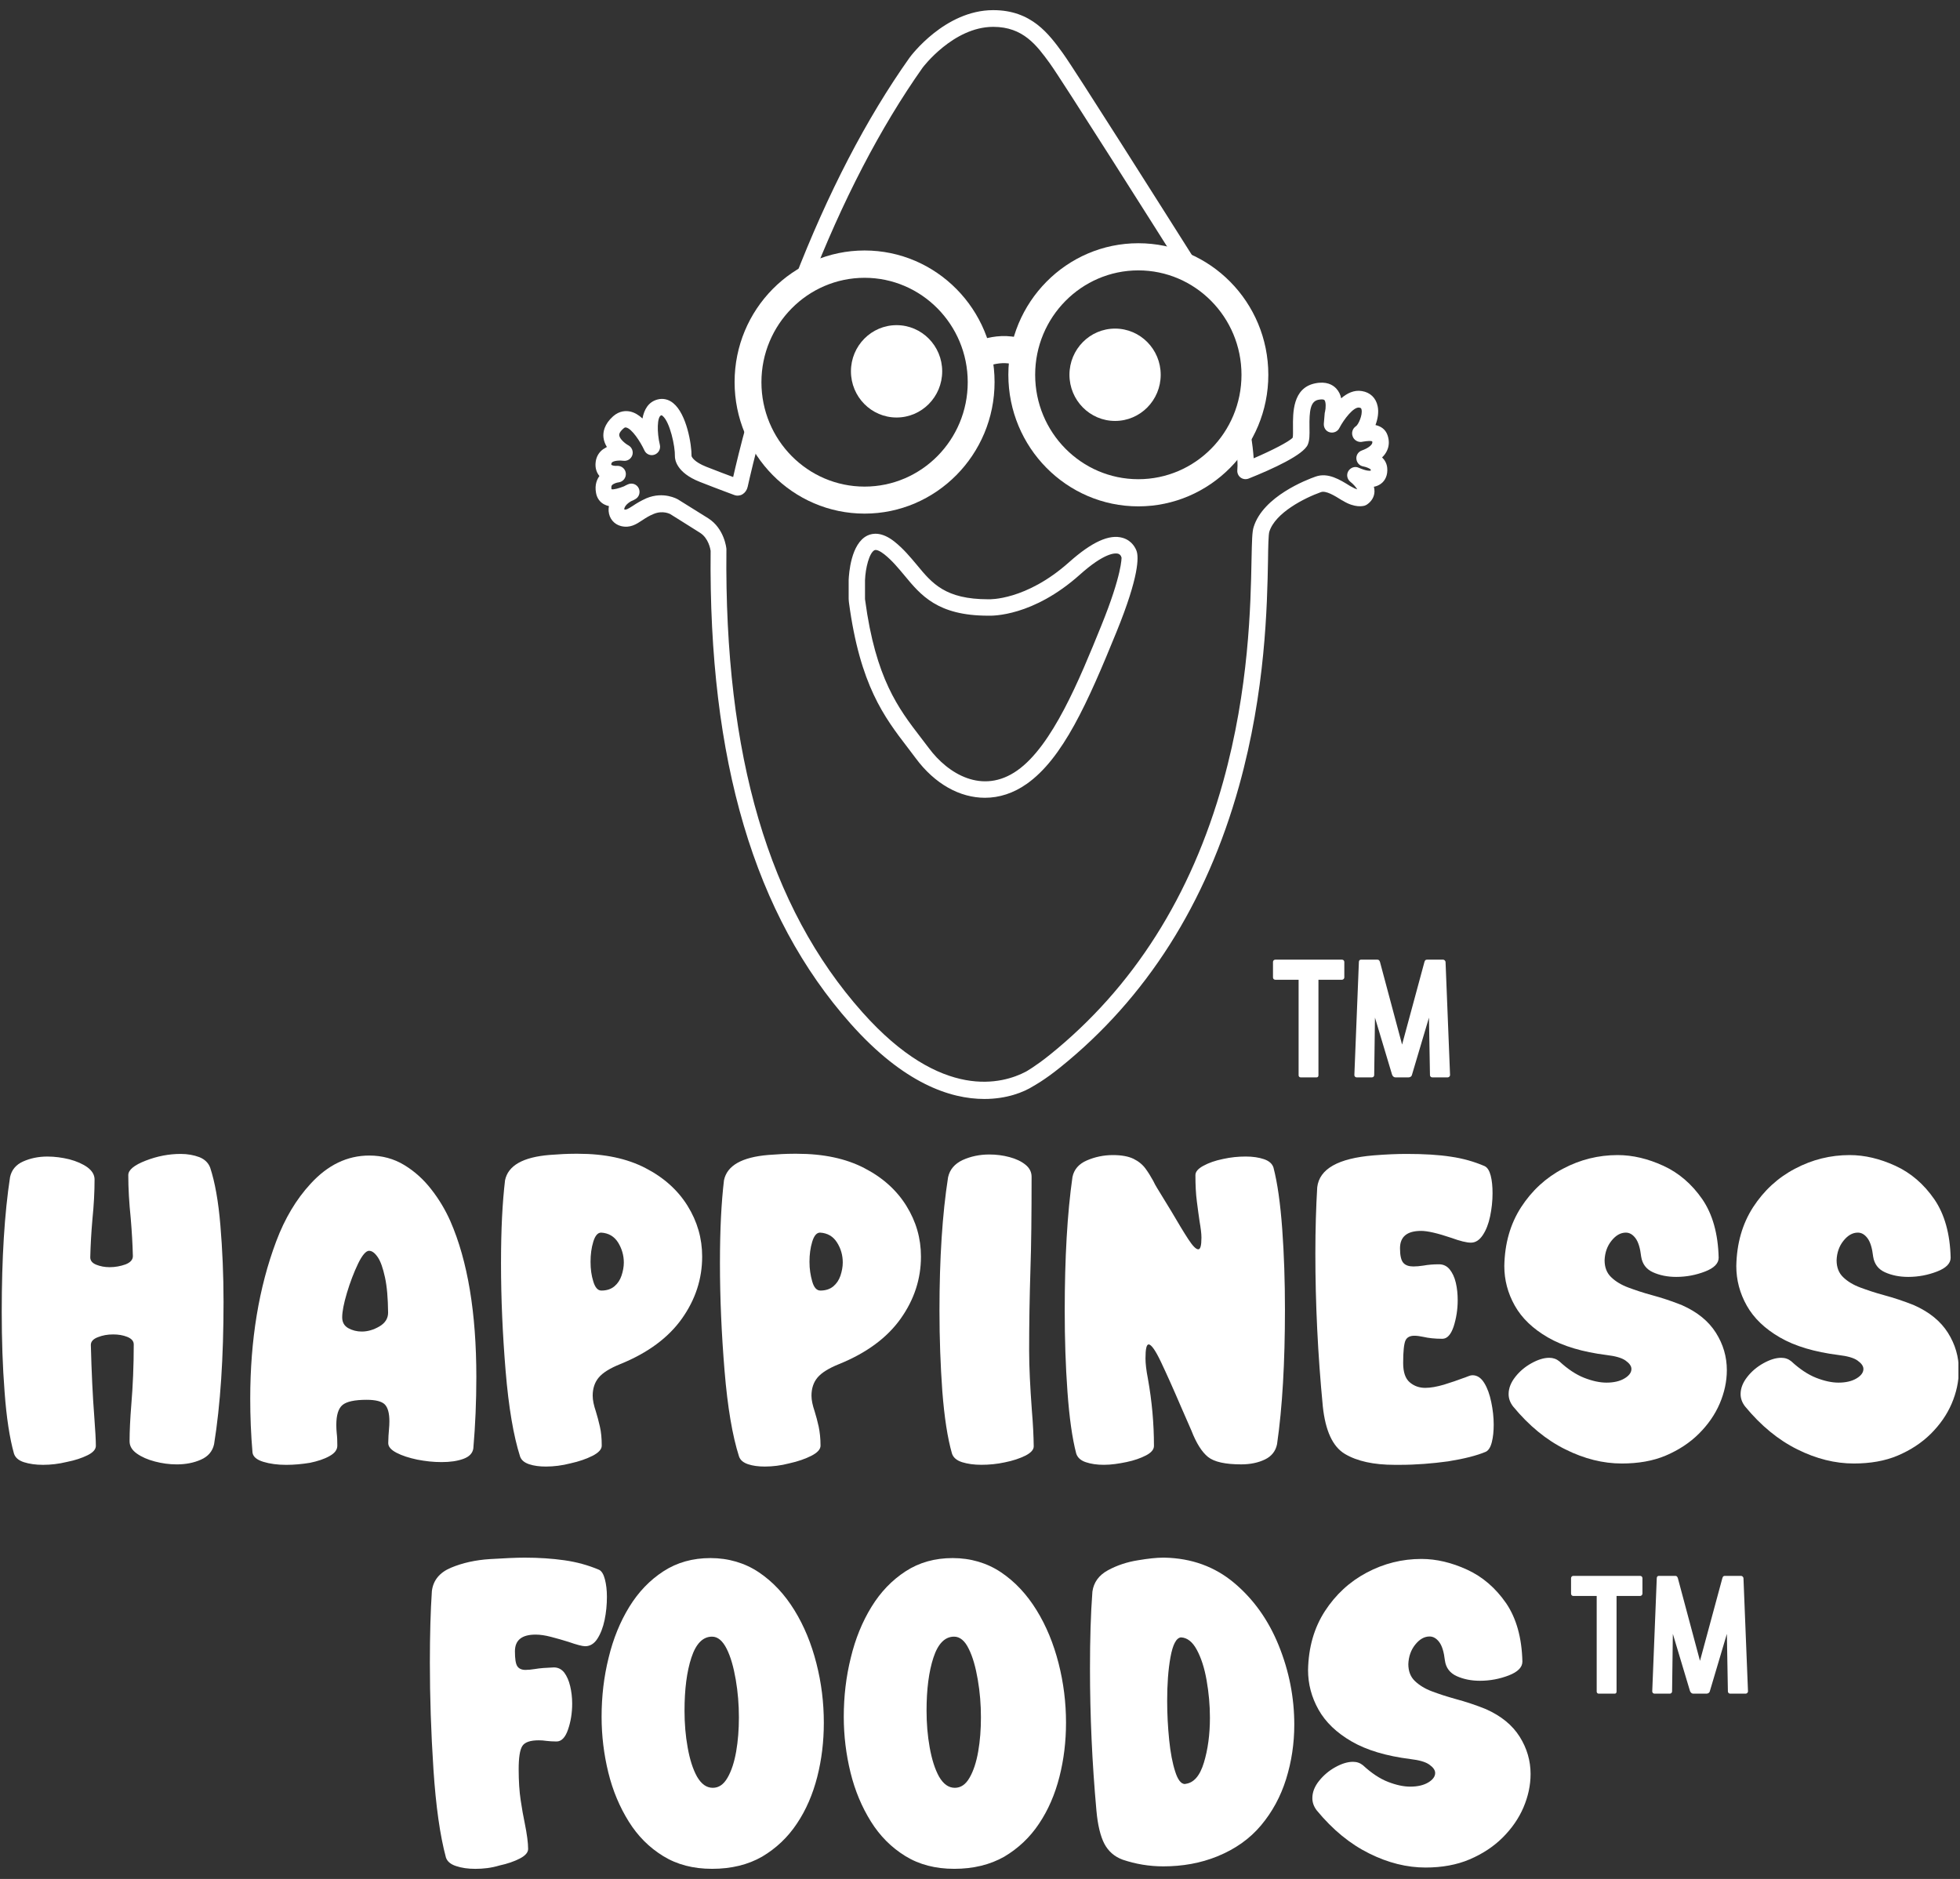 <svg xmlns="http://www.w3.org/2000/svg" fill="none" viewBox="0 0 97 93" height="93" width="97">
<rect x="0" y="0" width="97" height="93" fill="#333333" stroke="none"/>
<g clip-path="url(#clip0_5055_19107)" id="Full Lockup - White_Large TM-01 1">
<g id="Group">
<path fill="white" d="M2.131 72.504C1.769 72.504 1.457 72.46 1.187 72.374C0.917 72.288 0.754 72.144 0.69 71.943C0.477 71.181 0.32 70.168 0.228 68.903C0.129 67.638 0.086 66.315 0.086 64.928C0.086 62.29 0.221 60.069 0.498 58.258C0.576 57.906 0.789 57.647 1.144 57.489C1.499 57.331 1.897 57.245 2.344 57.245C2.713 57.245 3.075 57.295 3.43 57.381C3.785 57.475 4.084 57.604 4.325 57.776C4.559 57.949 4.68 58.15 4.68 58.38C4.68 58.998 4.645 59.652 4.574 60.35C4.517 61.004 4.481 61.629 4.467 62.233C4.467 62.398 4.567 62.52 4.765 62.599C4.964 62.678 5.184 62.721 5.426 62.721C5.703 62.721 5.965 62.671 6.207 62.585C6.448 62.492 6.576 62.355 6.576 62.175C6.562 61.593 6.526 60.968 6.469 60.292C6.391 59.537 6.349 58.833 6.349 58.165C6.349 57.906 6.64 57.669 7.215 57.446C7.79 57.223 8.365 57.115 8.94 57.115C9.288 57.115 9.594 57.173 9.863 57.273C10.133 57.381 10.311 57.554 10.403 57.798C10.637 58.51 10.808 59.458 10.907 60.651C11.007 61.845 11.063 63.102 11.063 64.432C11.063 67.192 10.907 69.542 10.595 71.483C10.517 71.835 10.304 72.087 9.949 72.245C9.594 72.403 9.196 72.482 8.749 72.482C8.379 72.482 8.017 72.432 7.662 72.338C7.307 72.245 7.009 72.115 6.768 71.943C6.526 71.77 6.413 71.569 6.413 71.339C6.413 70.843 6.441 70.24 6.498 69.535C6.576 68.594 6.619 67.602 6.619 66.545C6.619 66.38 6.512 66.258 6.299 66.171C6.086 66.085 5.852 66.049 5.596 66.049C5.326 66.049 5.078 66.092 4.843 66.186C4.616 66.272 4.496 66.401 4.496 66.567C4.531 67.932 4.588 69.118 4.666 70.125C4.716 70.793 4.744 71.275 4.744 71.562C4.744 71.735 4.609 71.893 4.332 72.029C4.055 72.166 3.714 72.281 3.31 72.36C2.905 72.46 2.507 72.504 2.131 72.504Z" id="Vector"></path>
<path fill="white" d="M14.166 72.505C13.733 72.505 13.357 72.454 13.03 72.354C12.703 72.253 12.526 72.102 12.497 71.901C12.419 71.002 12.384 70.111 12.384 69.227C12.384 66.323 12.81 63.729 13.669 61.443C14.095 60.307 14.663 59.359 15.366 58.597C16.218 57.663 17.184 57.195 18.277 57.195C18.916 57.195 19.491 57.353 20.003 57.663C20.514 57.972 20.961 58.374 21.345 58.87C21.728 59.359 22.04 59.883 22.289 60.444C23.148 62.413 23.574 64.987 23.574 68.156C23.574 69.364 23.524 70.55 23.425 71.692C23.389 71.93 23.226 72.102 22.928 72.21C22.63 72.318 22.275 72.368 21.856 72.368C21.437 72.368 21.061 72.325 20.649 72.246C20.244 72.16 19.903 72.052 19.626 71.908C19.349 71.764 19.214 71.606 19.214 71.427C19.221 71.168 19.229 70.945 19.25 70.758C19.264 70.607 19.271 70.471 19.271 70.348C19.271 69.946 19.193 69.666 19.044 69.515C18.895 69.364 18.59 69.285 18.149 69.285C17.553 69.285 17.155 69.371 16.949 69.543C16.743 69.716 16.644 70.047 16.644 70.535C16.644 70.665 16.651 70.801 16.665 70.945C16.687 71.118 16.694 71.319 16.694 71.556C16.694 71.757 16.566 71.93 16.303 72.073C16.048 72.217 15.721 72.325 15.338 72.404C14.94 72.469 14.549 72.505 14.166 72.505ZM17.901 65.907C18.199 65.907 18.49 65.82 18.774 65.655C19.058 65.49 19.207 65.26 19.207 64.972C19.2 64.253 19.151 63.671 19.051 63.218C18.952 62.766 18.838 62.435 18.696 62.227C18.554 62.018 18.412 61.91 18.263 61.91C18.114 61.91 17.922 62.126 17.716 62.557C17.51 62.988 17.326 63.47 17.169 63.995C17.013 64.519 16.935 64.922 16.935 65.202C16.935 65.447 17.035 65.626 17.24 65.741C17.439 65.849 17.659 65.907 17.901 65.907Z" id="Vector_2"></path>
<path fill="white" d="M27.018 72.589C26.698 72.589 26.421 72.553 26.187 72.474C25.953 72.395 25.803 72.273 25.739 72.093C25.413 71.073 25.172 69.657 25.022 67.846C24.873 66.034 24.795 64.259 24.795 62.534C24.795 60.809 24.866 59.515 24.994 58.423C25.143 57.69 25.881 57.273 27.202 57.165C27.664 57.129 28.076 57.107 28.438 57.107H28.615C29.929 57.107 31.036 57.345 31.938 57.812C32.847 58.279 33.543 58.904 34.026 59.681C34.508 60.457 34.75 61.291 34.75 62.196C34.75 63.303 34.416 64.324 33.749 65.265C33.081 66.207 32.066 66.962 30.703 67.515C30.184 67.723 29.829 67.946 29.631 68.183C29.432 68.421 29.332 68.722 29.332 69.082C29.332 69.305 29.389 69.563 29.488 69.858C29.559 70.081 29.623 70.332 29.687 70.606C29.751 70.879 29.78 71.195 29.78 71.554C29.78 71.734 29.631 71.899 29.325 72.057C29.027 72.208 28.658 72.338 28.232 72.431C27.813 72.539 27.401 72.589 27.018 72.589ZM29.765 63.878C30.028 63.878 30.241 63.806 30.404 63.67C30.568 63.533 30.689 63.353 30.759 63.138C30.831 62.922 30.873 62.706 30.873 62.491C30.873 62.132 30.774 61.801 30.589 61.499C30.397 61.197 30.12 61.032 29.751 61.01C29.581 61.01 29.453 61.161 29.361 61.463C29.268 61.765 29.226 62.096 29.226 62.455C29.226 62.814 29.268 63.123 29.361 63.425C29.453 63.727 29.581 63.878 29.765 63.878Z" id="Vector_3"></path>
<path fill="white" d="M37.853 72.589C37.533 72.589 37.256 72.553 37.022 72.474C36.788 72.395 36.639 72.273 36.575 72.093C36.248 71.073 36.007 69.657 35.858 67.846C35.709 66.034 35.63 64.259 35.63 62.534C35.63 60.809 35.701 59.515 35.829 58.423C35.978 57.69 36.717 57.273 38.037 57.165C38.499 57.129 38.911 57.107 39.266 57.107H39.443C40.757 57.107 41.864 57.345 42.766 57.812C43.675 58.279 44.371 58.904 44.854 59.681C45.337 60.457 45.578 61.291 45.578 62.196C45.578 63.303 45.244 64.324 44.577 65.265C43.909 66.207 42.894 66.962 41.531 67.515C41.013 67.723 40.657 67.946 40.459 68.183C40.26 68.421 40.16 68.722 40.16 69.082C40.16 69.305 40.217 69.563 40.317 69.858C40.388 70.081 40.452 70.332 40.515 70.606C40.572 70.879 40.608 71.195 40.608 71.554C40.608 71.734 40.459 71.899 40.153 72.057C39.855 72.208 39.486 72.338 39.06 72.431C38.648 72.539 38.236 72.589 37.853 72.589ZM40.601 63.878C40.863 63.878 41.076 63.806 41.24 63.67C41.403 63.533 41.524 63.353 41.595 63.138C41.666 62.922 41.708 62.706 41.708 62.491C41.708 62.132 41.616 61.801 41.424 61.499C41.233 61.197 40.956 61.032 40.586 61.01C40.416 61.01 40.288 61.161 40.196 61.463C40.104 61.765 40.061 62.096 40.061 62.455C40.061 62.814 40.111 63.123 40.196 63.425C40.281 63.727 40.416 63.878 40.601 63.878Z" id="Vector_4"></path>
<path fill="white" d="M48.568 72.502C48.205 72.502 47.893 72.459 47.616 72.373C47.346 72.287 47.176 72.143 47.112 71.942C46.892 71.173 46.736 70.152 46.636 68.873C46.544 67.593 46.494 66.256 46.494 64.869C46.494 62.289 46.636 60.09 46.92 58.271C47.005 57.883 47.247 57.603 47.644 57.416C48.042 57.236 48.482 57.143 48.958 57.143C49.306 57.143 49.64 57.186 49.959 57.272C50.279 57.358 50.541 57.48 50.747 57.646C50.953 57.811 51.053 58.012 51.053 58.249C51.053 60.097 51.038 61.635 50.996 62.849C50.953 64.215 50.932 65.559 50.932 66.86C50.932 67.665 50.982 68.65 51.067 69.814C51.124 70.483 51.152 71.072 51.159 71.59C51.159 71.755 51.024 71.906 50.747 72.049C50.47 72.186 50.13 72.301 49.732 72.38C49.341 72.466 48.951 72.502 48.568 72.502Z" id="Vector_5"></path>
<path fill="white" d="M54.631 72.503C54.29 72.503 53.992 72.46 53.736 72.373C53.481 72.287 53.325 72.143 53.261 71.942C53.062 71.18 52.92 70.16 52.828 68.88C52.735 67.601 52.693 66.271 52.693 64.884C52.693 62.261 52.82 60.054 53.076 58.257C53.154 57.883 53.389 57.61 53.786 57.438C54.184 57.265 54.617 57.172 55.078 57.172C55.511 57.172 55.852 57.237 56.101 57.359C56.349 57.481 56.548 57.646 56.69 57.84C56.832 58.034 56.96 58.243 57.074 58.451C57.13 58.573 57.194 58.688 57.265 58.803L57.968 59.953C58.309 60.536 58.586 60.996 58.806 61.333C59.026 61.671 59.19 61.837 59.303 61.837C59.41 61.837 59.459 61.642 59.459 61.254C59.459 61.053 59.424 60.787 59.367 60.457C59.324 60.176 59.282 59.846 59.232 59.465C59.182 59.084 59.161 58.653 59.161 58.164C59.161 57.998 59.289 57.847 59.552 57.704C59.814 57.56 60.134 57.445 60.524 57.366C60.908 57.28 61.284 57.244 61.653 57.244C61.994 57.244 62.292 57.287 62.548 57.373C62.804 57.459 62.96 57.596 63.024 57.79C63.222 58.552 63.364 59.565 63.457 60.83C63.549 62.095 63.592 63.425 63.592 64.812C63.592 67.443 63.464 69.664 63.201 71.482C63.13 71.827 62.931 72.079 62.605 72.237C62.278 72.395 61.888 72.481 61.426 72.481C60.638 72.481 60.091 72.359 59.786 72.115C59.481 71.87 59.204 71.432 58.962 70.807L58.444 69.621C58.053 68.708 57.72 67.968 57.45 67.4C57.18 66.832 56.974 66.544 56.846 66.544C56.74 66.544 56.69 66.774 56.69 67.234C56.69 67.479 56.726 67.817 56.811 68.248C57.01 69.355 57.109 70.462 57.109 71.568C57.109 71.741 56.981 71.899 56.718 72.036C56.456 72.172 56.136 72.287 55.753 72.366C55.37 72.445 55 72.503 54.631 72.503Z" id="Vector_6"></path>
<path fill="white" d="M69.272 72.504H69.023C67.98 72.504 67.163 72.324 66.56 71.965C65.956 71.605 65.594 70.822 65.466 69.614C65.218 67.041 65.097 64.518 65.097 62.046C65.097 60.824 65.132 59.731 65.189 58.768C65.296 57.855 66.226 57.331 67.98 57.187C68.597 57.137 69.137 57.115 69.606 57.115C70.479 57.115 71.21 57.158 71.807 57.252C72.403 57.338 72.957 57.496 73.475 57.719C73.61 57.784 73.71 57.942 73.774 58.186C73.838 58.431 73.866 58.725 73.866 59.063C73.866 59.451 73.823 59.832 73.745 60.206C73.667 60.58 73.546 60.889 73.383 61.133C73.22 61.377 73.028 61.507 72.794 61.507C72.581 61.507 72.261 61.428 71.828 61.27C71.146 61.04 70.649 60.925 70.33 60.925C69.634 60.925 69.286 61.212 69.286 61.787C69.286 62.147 69.343 62.384 69.45 62.506C69.556 62.628 69.726 62.685 69.947 62.685C70.096 62.685 70.259 62.671 70.444 62.642C70.678 62.599 70.933 62.578 71.218 62.578C71.43 62.578 71.608 62.664 71.743 62.829C71.878 62.995 71.984 63.217 72.048 63.49C72.112 63.764 72.141 64.051 72.141 64.36C72.141 64.82 72.07 65.251 71.942 65.654C71.807 66.056 71.622 66.265 71.381 66.265C71.004 66.265 70.692 66.229 70.444 66.171C70.273 66.135 70.124 66.114 69.996 66.114C69.776 66.114 69.627 66.193 69.556 66.351C69.485 66.509 69.442 66.876 69.442 67.458C69.442 67.918 69.549 68.234 69.769 68.421C69.989 68.608 70.245 68.694 70.536 68.694C70.806 68.694 71.111 68.637 71.459 68.536C71.807 68.428 72.169 68.306 72.552 68.162L72.701 68.105C72.758 68.083 72.815 68.069 72.872 68.069C73.106 68.069 73.298 68.198 73.454 68.45C73.61 68.701 73.724 69.018 73.802 69.399C73.88 69.772 73.923 70.146 73.923 70.513C73.923 70.843 73.894 71.131 73.83 71.382C73.766 71.634 73.667 71.792 73.532 71.857C73.092 72.044 72.474 72.202 71.672 72.331C70.884 72.439 70.081 72.504 69.272 72.504Z" id="Vector_7"></path>
<path fill="white" d="M80.263 72.438C79.34 72.438 78.41 72.208 77.473 71.741C76.529 71.274 75.669 70.569 74.881 69.613C74.732 69.419 74.661 69.218 74.661 69.002C74.661 68.708 74.775 68.427 74.995 68.147C75.215 67.867 75.485 67.644 75.797 67.472C76.11 67.299 76.401 67.206 76.671 67.206C76.862 67.206 77.026 67.263 77.168 67.378C77.587 67.766 77.998 68.039 78.403 68.198C78.808 68.356 79.177 68.435 79.504 68.435C79.873 68.435 80.171 68.363 80.398 68.226C80.626 68.09 80.739 67.932 80.739 67.759C80.739 67.615 80.64 67.479 80.448 67.342C80.256 67.206 79.937 67.119 79.511 67.069C78.318 66.918 77.352 66.631 76.607 66.199C75.861 65.768 75.314 65.243 74.967 64.625C74.619 64.007 74.448 63.353 74.448 62.663C74.469 61.542 74.746 60.579 75.279 59.752C75.811 58.933 76.5 58.293 77.352 57.847C78.204 57.395 79.106 57.172 80.058 57.172C80.803 57.172 81.556 57.352 82.323 57.704C83.089 58.056 83.728 58.609 84.247 59.357C84.758 60.104 85.028 61.075 85.056 62.253C85.056 62.534 84.829 62.764 84.382 62.936C83.934 63.109 83.459 63.202 82.954 63.202C82.521 63.202 82.138 63.123 81.804 62.972C81.471 62.821 81.279 62.562 81.222 62.203C81.172 61.772 81.08 61.47 80.938 61.283C80.796 61.096 80.64 61.01 80.462 61.01C80.2 61.01 79.965 61.147 79.752 61.413C79.539 61.678 79.426 62.002 79.411 62.376C79.411 62.728 79.518 63.008 79.738 63.217C79.951 63.425 80.235 63.597 80.583 63.727C80.931 63.856 81.314 63.986 81.74 64.101C82.245 64.237 82.749 64.403 83.246 64.604C84.005 64.942 84.559 65.394 84.921 65.969C85.283 66.544 85.461 67.155 85.461 67.817C85.461 68.377 85.34 68.931 85.106 69.477C84.872 70.023 84.524 70.519 84.076 70.965C83.629 71.41 83.082 71.77 82.443 72.043C81.804 72.316 81.066 72.438 80.263 72.438Z" id="Vector_8"></path>
<path fill="white" d="M91.745 72.438C90.822 72.438 89.891 72.208 88.954 71.741C88.01 71.274 87.151 70.569 86.363 69.613C86.213 69.419 86.142 69.218 86.142 69.002C86.142 68.708 86.256 68.427 86.476 68.147C86.696 67.867 86.966 67.644 87.278 67.472C87.591 67.299 87.882 67.206 88.152 67.206C88.344 67.206 88.507 67.263 88.649 67.378C89.068 67.766 89.48 68.039 89.884 68.198C90.289 68.356 90.658 68.435 90.985 68.435C91.354 68.435 91.652 68.363 91.88 68.226C92.107 68.09 92.22 67.932 92.22 67.759C92.22 67.615 92.121 67.479 91.929 67.342C91.738 67.206 91.418 67.119 90.992 67.069C89.799 66.918 88.834 66.631 88.088 66.199C87.342 65.768 86.796 65.243 86.448 64.625C86.1 64.007 85.929 63.353 85.929 62.663C85.951 61.542 86.228 60.579 86.76 59.752C87.293 58.933 87.981 58.293 88.834 57.847C89.686 57.395 90.587 57.172 91.539 57.172C92.284 57.172 93.037 57.352 93.804 57.704C94.571 58.056 95.21 58.609 95.728 59.357C96.239 60.104 96.509 61.075 96.537 62.253C96.537 62.534 96.31 62.764 95.863 62.936C95.416 63.109 94.94 63.202 94.436 63.202C94.003 63.202 93.619 63.123 93.285 62.972C92.952 62.821 92.76 62.562 92.703 62.203C92.653 61.772 92.561 61.47 92.419 61.283C92.277 61.096 92.121 61.01 91.944 61.01C91.681 61.01 91.446 61.147 91.233 61.413C91.02 61.678 90.907 62.002 90.893 62.376C90.893 62.728 90.999 63.008 91.219 63.217C91.432 63.425 91.716 63.597 92.064 63.727C92.412 63.856 92.796 63.986 93.222 64.101C93.726 64.237 94.23 64.403 94.727 64.604C95.487 64.942 96.04 65.394 96.403 65.969C96.765 66.544 96.942 67.155 96.942 67.817C96.942 68.377 96.821 68.931 96.587 69.477C96.353 70.023 96.005 70.519 95.558 70.965C95.11 71.41 94.564 71.77 93.924 72.043C93.285 72.316 92.547 72.438 91.745 72.438Z" id="Vector_9"></path>
</g>
<g id="Group_2">
<path fill="white" d="M23.524 92.501C23.162 92.501 22.85 92.457 22.573 92.364C22.303 92.278 22.133 92.134 22.069 91.94C21.778 90.862 21.572 89.41 21.451 87.577C21.331 85.744 21.274 83.983 21.274 82.294C21.274 80.9 21.309 79.721 21.373 78.758C21.437 78.219 21.756 77.831 22.325 77.594C22.893 77.356 23.539 77.213 24.249 77.169C24.959 77.126 25.534 77.098 25.967 77.098C26.663 77.098 27.316 77.141 27.927 77.227C28.537 77.313 29.113 77.471 29.652 77.701C29.78 77.766 29.872 77.924 29.936 78.169C30 78.413 30.036 78.701 30.036 79.031C30.036 79.426 30 79.807 29.922 80.181C29.844 80.555 29.723 80.864 29.567 81.108C29.411 81.353 29.205 81.482 28.963 81.482C28.821 81.482 28.544 81.41 28.133 81.266C27.863 81.18 27.579 81.101 27.281 81.022C26.982 80.943 26.727 80.907 26.507 80.907C25.825 80.907 25.484 81.18 25.484 81.734C25.484 82.1 25.52 82.344 25.598 82.467C25.676 82.589 25.811 82.654 26.003 82.654C26.137 82.654 26.294 82.639 26.471 82.611C26.72 82.567 27.032 82.546 27.408 82.531C27.621 82.531 27.792 82.618 27.927 82.79C28.055 82.963 28.154 83.186 28.218 83.459C28.282 83.732 28.317 84.019 28.317 84.321C28.317 84.788 28.246 85.219 28.111 85.608C27.976 86.003 27.785 86.197 27.543 86.197C27.345 86.197 27.181 86.183 27.046 86.168C26.911 86.147 26.784 86.139 26.663 86.139C26.237 86.139 25.967 86.233 25.846 86.427C25.726 86.621 25.669 87.002 25.669 87.577C25.669 88.152 25.704 88.684 25.768 89.101C25.832 89.525 25.896 89.899 25.967 90.229C26.081 90.79 26.137 91.221 26.137 91.516C26.137 91.688 26.003 91.846 25.726 91.99C25.449 92.134 25.115 92.249 24.717 92.335C24.313 92.457 23.915 92.501 23.524 92.501Z" id="Vector_10"></path>
<path fill="white" d="M35.24 92.5C34.31 92.5 33.508 92.292 32.819 91.868C32.13 91.444 31.562 90.876 31.115 90.157C30.667 89.439 30.326 88.633 30.106 87.735C29.886 86.837 29.773 85.917 29.773 84.975C29.773 83.962 29.886 82.991 30.121 82.05C30.348 81.108 30.689 80.275 31.143 79.534C31.598 78.794 32.158 78.212 32.833 77.773C33.508 77.335 34.281 77.119 35.162 77.119C36.042 77.119 36.859 77.356 37.555 77.823C38.251 78.291 38.833 78.916 39.316 79.7C39.798 80.483 40.154 81.353 40.402 82.323C40.651 83.293 40.771 84.271 40.771 85.27C40.771 86.197 40.665 87.088 40.445 87.951C40.224 88.813 39.891 89.59 39.436 90.265C38.982 90.948 38.407 91.487 37.718 91.897C37.015 92.299 36.191 92.5 35.24 92.5ZM35.276 88.49C35.574 88.49 35.815 88.324 36.007 87.987C36.199 87.656 36.341 87.218 36.433 86.693C36.525 86.161 36.568 85.6 36.568 85.004C36.568 84.371 36.518 83.753 36.412 83.135C36.305 82.517 36.163 82.007 35.964 81.611C35.765 81.216 35.524 81.008 35.24 81.008C34.786 81.008 34.445 81.353 34.218 82.043C33.99 82.733 33.877 83.609 33.877 84.673C33.877 85.306 33.926 85.909 34.033 86.499C34.139 87.088 34.288 87.563 34.495 87.936C34.708 88.303 34.963 88.49 35.276 88.49Z" id="Vector_11"></path>
<path fill="white" d="M47.226 92.5C46.295 92.5 45.493 92.292 44.804 91.868C44.116 91.444 43.548 90.876 43.1 90.157C42.653 89.439 42.312 88.633 42.092 87.735C41.872 86.837 41.758 85.917 41.758 84.975C41.758 83.962 41.872 82.991 42.106 82.05C42.333 81.108 42.674 80.275 43.129 79.534C43.583 78.794 44.144 78.212 44.819 77.773C45.493 77.335 46.267 77.119 47.148 77.119C48.028 77.119 48.844 77.356 49.54 77.823C50.236 78.291 50.818 78.916 51.301 79.7C51.784 80.483 52.139 81.353 52.388 82.323C52.636 83.293 52.757 84.271 52.757 85.27C52.757 86.197 52.65 87.088 52.43 87.951C52.21 88.813 51.876 89.59 51.422 90.265C50.968 90.948 50.392 91.487 49.704 91.897C48.994 92.299 48.17 92.5 47.226 92.5ZM47.254 88.49C47.552 88.49 47.794 88.324 47.985 87.987C48.177 87.656 48.319 87.218 48.411 86.693C48.504 86.161 48.546 85.6 48.546 85.004C48.546 84.371 48.497 83.753 48.39 83.135C48.284 82.517 48.142 82.007 47.943 81.611C47.751 81.209 47.502 81.008 47.218 81.008C46.764 81.008 46.423 81.353 46.196 82.043C45.969 82.733 45.855 83.609 45.855 84.673C45.855 85.306 45.905 85.909 46.011 86.499C46.118 87.088 46.267 87.563 46.473 87.936C46.686 88.303 46.942 88.49 47.254 88.49Z" id="Vector_12"></path>
<path fill="white" d="M57.571 92.378C56.868 92.378 56.201 92.263 55.562 92.048C55.15 91.897 54.852 91.631 54.653 91.257C54.461 90.883 54.326 90.337 54.262 89.618C54.049 87.268 53.943 84.918 53.943 82.575C53.943 81.159 53.978 79.901 54.063 78.779C54.127 78.32 54.383 77.967 54.83 77.723C55.278 77.479 55.775 77.313 56.321 77.227C56.833 77.141 57.244 77.098 57.564 77.098H57.635C58.97 77.126 60.12 77.543 61.078 78.348C62.037 79.153 62.776 80.188 63.287 81.453C63.798 82.718 64.054 84.019 64.054 85.363C64.054 86.298 63.919 87.189 63.649 88.059C63.379 88.921 62.967 89.683 62.406 90.351C61.845 91.02 61.128 91.523 60.248 91.882C59.417 92.22 58.522 92.378 57.571 92.378ZM58.657 88.296C59.076 88.253 59.382 87.9 59.58 87.246C59.779 86.592 59.879 85.845 59.879 85.018C59.879 84.393 59.822 83.782 59.715 83.171C59.609 82.56 59.445 82.057 59.232 81.662C59.019 81.266 58.757 81.058 58.444 81.044C58.21 81.072 58.039 81.403 57.926 82.028C57.812 82.654 57.763 83.379 57.763 84.192C57.763 84.846 57.798 85.486 57.862 86.118C57.926 86.751 58.025 87.268 58.16 87.685C58.288 88.094 58.451 88.303 58.643 88.303H58.657V88.296Z" id="Vector_13"></path>
<path fill="white" d="M70.551 92.436C69.627 92.436 68.697 92.206 67.76 91.738C66.816 91.271 65.957 90.567 65.168 89.611C65.019 89.417 64.948 89.216 64.948 89C64.948 88.705 65.062 88.418 65.282 88.145C65.502 87.871 65.772 87.641 66.084 87.469C66.397 87.296 66.688 87.203 66.958 87.203C67.15 87.203 67.313 87.26 67.455 87.376C67.874 87.764 68.285 88.037 68.69 88.195C69.095 88.353 69.464 88.432 69.791 88.432C70.16 88.432 70.458 88.36 70.686 88.224C70.913 88.087 71.026 87.929 71.026 87.757C71.026 87.613 70.927 87.476 70.735 87.34C70.543 87.203 70.224 87.117 69.798 87.067C68.605 86.916 67.639 86.628 66.894 86.197C66.148 85.766 65.602 85.241 65.254 84.623C64.906 84.005 64.735 83.35 64.735 82.66C64.757 81.539 65.034 80.576 65.566 79.75C66.099 78.93 66.787 78.29 67.639 77.838C68.492 77.385 69.393 77.162 70.345 77.162C71.09 77.162 71.843 77.342 72.61 77.694C73.376 78.046 74.016 78.6 74.534 79.347C75.045 80.095 75.315 81.065 75.343 82.244C75.343 82.524 75.116 82.754 74.669 82.927C74.222 83.099 73.746 83.192 73.242 83.192C72.808 83.192 72.425 83.113 72.091 82.962C71.758 82.811 71.559 82.553 71.509 82.193C71.459 81.762 71.367 81.46 71.225 81.273C71.083 81.087 70.927 81 70.749 81C70.487 81 70.252 81.137 70.039 81.403C69.826 81.669 69.713 81.992 69.698 82.366C69.698 82.718 69.805 82.998 70.025 83.207C70.245 83.415 70.522 83.588 70.87 83.717C71.218 83.847 71.601 83.976 72.027 84.091C72.532 84.227 73.036 84.393 73.533 84.594C74.293 84.932 74.846 85.385 75.208 85.96C75.57 86.535 75.748 87.153 75.748 87.807C75.748 88.367 75.627 88.921 75.393 89.467C75.159 90.013 74.811 90.509 74.364 90.955C73.916 91.4 73.369 91.76 72.73 92.033C72.091 92.306 71.353 92.436 70.551 92.436Z" id="Vector_14"></path>
</g>
<g id="Group_3">
<path fill="white" d="M64.367 53.326C64.318 53.326 64.268 53.288 64.268 53.225V48.494H63.112C63.05 48.494 63 48.444 63 48.381V47.613C63 47.55 63.05 47.5 63.112 47.5H66.418C66.481 47.5 66.53 47.55 66.53 47.613V48.381C66.53 48.444 66.468 48.494 66.418 48.494H65.25V53.225C65.25 53.288 65.213 53.326 65.163 53.326H64.367Z" id="Vector_15"></path>
<path fill="white" d="M70.881 53.326C70.819 53.326 70.769 53.276 70.769 53.213L70.719 50.369L69.874 53.213C69.862 53.276 69.787 53.326 69.712 53.326H69.053C68.979 53.326 68.917 53.263 68.892 53.187L68.047 50.369L68.009 53.213C68.009 53.276 67.96 53.326 67.897 53.326H67.139C67.077 53.326 67.027 53.276 67.027 53.213L67.251 47.613C67.251 47.55 67.288 47.5 67.35 47.5H68.171C68.233 47.5 68.27 47.538 68.295 47.613L69.389 51.703L70.495 47.613C70.52 47.525 70.558 47.5 70.62 47.5H71.428C71.477 47.5 71.54 47.563 71.54 47.613L71.763 53.213C71.763 53.276 71.701 53.326 71.651 53.326H70.881Z" id="Vector_16"></path>
</g>
<g id="Group_4">
<path fill="white" d="M79.119 83.83C79.07 83.83 79.02 83.792 79.02 83.729V78.995H77.863C77.801 78.995 77.751 78.944 77.751 78.881V78.113C77.751 78.05 77.801 78 77.863 78H81.172C81.234 78 81.284 78.05 81.284 78.113V78.881C81.284 78.944 81.222 78.995 81.172 78.995H80.003V83.729C80.003 83.792 79.965 83.83 79.915 83.83H79.119Z" id="Vector_17"></path>
<path fill="white" d="M85.625 83.83C85.562 83.83 85.513 83.78 85.513 83.717L85.463 80.871L84.617 83.717C84.605 83.78 84.53 83.83 84.456 83.83H83.796C83.722 83.83 83.659 83.767 83.635 83.692L82.789 80.871L82.751 83.717C82.751 83.78 82.702 83.83 82.639 83.83H81.881C81.819 83.83 81.769 83.78 81.769 83.717L81.993 78.113C81.993 78.05 82.03 78 82.092 78H82.913C82.975 78 83.013 78.038 83.037 78.113L84.132 82.206L85.239 78.113C85.264 78.025 85.301 78 85.364 78H86.172C86.222 78 86.284 78.063 86.284 78.113L86.508 83.717C86.508 83.78 86.446 83.83 86.396 83.83H85.625Z" id="Vector_18"></path>
</g>
<g id="Group_5">
<path fill="white" d="M39.685 14.403C39.635 14.403 39.586 14.395 39.536 14.374C39.33 14.295 39.223 14.05 39.309 13.842C40.963 9.558 42.88 5.864 45.01 2.859C45.081 2.759 46.764 0.509 49.143 0.502H49.157C51.053 0.502 51.912 1.688 52.608 2.644L52.622 2.665C53.161 3.406 57.535 10.327 59.395 13.267C59.516 13.461 59.459 13.713 59.275 13.835C59.09 13.957 58.835 13.899 58.714 13.713C57.265 11.42 52.508 3.894 51.968 3.154L51.954 3.133C51.308 2.249 50.641 1.329 49.157 1.329H49.143C47.176 1.336 45.67 3.334 45.656 3.355C43.576 6.302 41.687 9.932 40.054 14.151C39.997 14.302 39.841 14.403 39.685 14.403Z" id="Vector_19"></path>
<path fill="white" d="M48.717 54.395C47.02 54.395 44.719 53.619 42.099 50.672C37.335 45.31 35.063 37.648 35.169 27.262C35.155 27.169 35.063 26.637 34.644 26.371C34.012 25.968 33.174 25.451 33.167 25.444C33.16 25.444 32.805 25.242 32.336 25.444C32.109 25.537 31.945 25.645 31.782 25.753C31.491 25.947 31.186 26.148 30.738 26.04C30.391 25.954 30.149 25.666 30.121 25.3C30.114 25.221 30.121 25.134 30.135 25.048C30.064 25.034 29.993 25.012 29.922 24.976C29.695 24.869 29.538 24.653 29.496 24.387C29.425 23.992 29.546 23.726 29.666 23.561C29.553 23.424 29.432 23.194 29.482 22.849C29.517 22.597 29.645 22.382 29.844 22.238C29.908 22.195 29.972 22.159 30.035 22.123C29.95 21.986 29.886 21.828 29.865 21.649C29.837 21.39 29.901 21.002 30.341 20.606C30.66 20.326 30.98 20.326 31.186 20.369C31.413 20.419 31.619 20.549 31.796 20.714C31.875 20.283 32.081 19.895 32.542 19.773C32.812 19.701 33.089 19.765 33.316 19.952C33.983 20.491 34.232 22.008 34.225 22.576C34.239 22.626 34.353 22.863 34.949 23.101C35.517 23.323 35.986 23.503 36.284 23.611C36.419 23.021 36.646 22.058 36.987 20.836C37.044 20.621 37.271 20.491 37.484 20.549C37.697 20.614 37.825 20.836 37.768 21.052C37.363 22.511 37.115 23.589 37.001 24.099C36.965 24.258 36.873 24.387 36.745 24.466C36.625 24.538 36.476 24.552 36.341 24.502C36.327 24.495 35.631 24.243 34.644 23.855C33.451 23.388 33.401 22.72 33.401 22.59C33.415 22.087 33.153 20.88 32.791 20.585C32.748 20.549 32.734 20.556 32.727 20.556C32.514 20.614 32.507 21.404 32.656 22.015C32.705 22.224 32.592 22.432 32.393 22.504C32.194 22.576 31.974 22.482 31.889 22.288C31.69 21.857 31.271 21.217 30.987 21.16C30.959 21.153 30.923 21.145 30.845 21.217C30.746 21.304 30.632 21.433 30.646 21.548C30.668 21.735 30.951 21.965 31.101 22.044C31.271 22.137 31.356 22.346 31.292 22.533C31.228 22.72 31.044 22.834 30.845 22.806C30.76 22.791 30.284 22.77 30.256 22.95C30.249 22.985 30.256 23.007 30.256 23.007C30.284 23.036 30.426 23.072 30.547 23.057C30.767 23.05 30.959 23.215 30.973 23.438C30.987 23.661 30.824 23.855 30.604 23.877C30.533 23.884 30.355 23.934 30.284 24.02C30.27 24.035 30.241 24.085 30.263 24.207V24.215C30.362 24.243 30.632 24.171 30.881 24.071C30.944 24.035 31.015 23.999 31.086 23.97C31.285 23.884 31.52 23.97 31.612 24.171C31.704 24.373 31.626 24.61 31.434 24.71C31.385 24.739 31.321 24.775 31.228 24.811C30.994 24.948 30.923 25.084 30.909 25.134C30.888 25.185 30.895 25.214 30.902 25.221C30.987 25.235 31.044 25.214 31.314 25.041C31.484 24.926 31.704 24.79 31.995 24.66C32.847 24.308 33.522 24.703 33.55 24.718C33.564 24.725 34.409 25.25 35.048 25.652C35.851 26.162 35.95 27.133 35.95 27.176C35.95 27.19 35.95 27.204 35.95 27.219C35.844 37.411 38.045 44.893 42.674 50.097C46.622 54.539 49.647 53.633 50.769 53.044C50.769 53.044 51.23 52.792 51.954 52.21C56.08 48.889 58.962 44.34 60.532 38.697C61.817 34.083 61.895 29.936 61.938 27.708C61.959 26.752 61.966 26.32 62.044 26.083C62.513 24.567 64.678 23.74 65.111 23.589C65.722 23.374 66.311 23.74 66.83 24.064L66.872 24.085C66.993 24.157 67.092 24.2 67.171 24.222C67.107 24.114 66.972 23.956 66.83 23.848C66.666 23.719 66.624 23.489 66.73 23.316C66.837 23.144 67.05 23.064 67.242 23.151C67.618 23.316 67.788 23.309 67.838 23.294C67.838 23.287 67.838 23.266 67.838 23.244C67.817 23.201 67.632 23.115 67.469 23.086C67.284 23.057 67.149 22.906 67.128 22.72C67.107 22.533 67.22 22.36 67.398 22.296C67.703 22.188 67.859 22.051 67.902 21.958C67.916 21.929 67.923 21.9 67.909 21.843C67.852 21.821 67.724 21.814 67.426 21.864L67.398 21.871C67.206 21.9 67.007 21.785 66.943 21.598C66.872 21.411 66.943 21.203 67.107 21.095C67.227 21.016 67.44 20.542 67.383 20.276C67.369 20.211 67.355 20.189 67.27 20.175C66.993 20.125 66.51 20.75 66.283 21.189C66.198 21.361 65.999 21.447 65.807 21.397C65.616 21.347 65.502 21.167 65.516 20.966L65.559 20.456C65.559 20.434 65.566 20.412 65.573 20.391C65.623 20.182 65.623 19.888 65.545 19.801C65.509 19.765 65.395 19.758 65.246 19.787C64.856 19.866 64.792 20.312 64.806 21.167C64.813 21.519 64.813 21.799 64.721 22.008C64.508 22.511 63.01 23.201 61.788 23.69C61.654 23.74 61.504 23.719 61.391 23.632C61.277 23.546 61.22 23.402 61.235 23.259C61.256 23.043 61.256 22.59 61.1 21.649C61.064 21.426 61.213 21.21 61.433 21.174C61.654 21.138 61.867 21.289 61.902 21.512C61.98 21.972 62.023 22.36 62.044 22.684C62.932 22.303 63.805 21.857 63.975 21.663C63.997 21.577 63.99 21.34 63.99 21.167C63.983 20.434 63.968 19.205 65.083 18.975C65.644 18.86 65.956 19.047 66.127 19.226C66.262 19.37 66.34 19.543 66.375 19.715C66.666 19.464 67.014 19.291 67.398 19.356C67.81 19.421 68.094 19.694 68.179 20.103C68.243 20.398 68.186 20.736 68.072 21.038C68.321 21.095 68.562 21.232 68.669 21.541C68.761 21.807 68.754 22.073 68.64 22.31C68.584 22.432 68.505 22.54 68.399 22.64C68.534 22.77 68.633 22.942 68.654 23.165C68.683 23.496 68.569 23.783 68.335 23.949C68.236 24.02 68.122 24.071 67.994 24.092C68.016 24.171 68.023 24.25 68.023 24.329C68.016 24.588 67.881 24.818 67.646 24.976C67.611 24.998 67.575 25.012 67.54 25.027C67.462 25.048 67.057 25.156 66.453 24.782L66.411 24.761C66.042 24.531 65.623 24.272 65.374 24.358C64.565 24.646 63.109 25.379 62.818 26.32C62.775 26.457 62.761 27.097 62.754 27.715C62.712 29.979 62.633 34.191 61.32 38.906C59.701 44.721 56.726 49.407 52.466 52.835C51.67 53.475 51.166 53.741 51.145 53.755C50.662 54.064 49.817 54.395 48.717 54.395Z" id="Vector_20"></path>
<g id="Group_6">
<path fill="white" d="M42.788 25.422C39.238 25.422 36.355 22.504 36.355 18.91C36.355 15.317 39.238 12.398 42.788 12.398C46.338 12.398 49.221 15.317 49.221 18.91C49.221 22.504 46.331 25.422 42.788 25.422ZM42.788 13.75C39.976 13.75 37.683 16.064 37.683 18.918C37.683 21.771 39.969 24.085 42.788 24.085C45.607 24.085 47.893 21.771 47.893 18.918C47.893 16.064 45.6 13.75 42.788 13.75Z" id="Vector_21"></path>
<path fill="white" d="M56.336 25.063C52.785 25.063 49.903 22.145 49.903 18.551C49.903 14.957 52.785 12.039 56.336 12.039C59.886 12.039 62.769 14.957 62.769 18.551C62.769 22.145 59.879 25.063 56.336 25.063ZM56.336 13.383C53.524 13.383 51.23 15.697 51.23 18.551C51.23 21.404 53.517 23.719 56.336 23.719C59.154 23.719 61.441 21.404 61.441 18.551C61.441 15.697 59.147 13.383 56.336 13.383Z" id="Vector_22"></path>
<path fill="white" d="M44.371 20.665C45.618 20.665 46.629 19.642 46.629 18.379C46.629 17.117 45.618 16.094 44.371 16.094C43.124 16.094 42.113 17.117 42.113 18.379C42.113 19.642 43.124 20.665 44.371 20.665Z" id="Vector_23"></path>
<path fill="white" d="M55.185 20.835C56.432 20.835 57.443 19.812 57.443 18.549C57.443 17.287 56.432 16.264 55.185 16.264C53.938 16.264 52.927 17.287 52.927 18.549C52.927 19.812 53.938 20.835 55.185 20.835Z" id="Vector_24"></path>
<path fill="white" d="M48.717 18.199L48.092 17.013C48.156 16.977 49.675 16.172 51.181 17.02L50.535 18.191C49.682 17.71 48.76 18.177 48.717 18.199Z" id="Vector_25"></path>
<path fill="white" d="M48.745 39.487C47.51 39.487 46.267 38.812 45.316 37.525C45.188 37.353 45.053 37.18 44.925 37.008C43.761 35.491 42.561 33.917 42.014 29.82C42.007 29.748 42 29.677 42 29.619V28.721C42 28.713 42 28.713 42 28.706C42.014 28.404 42.106 26.902 42.93 26.507C43.2 26.378 43.654 26.327 44.258 26.802C44.719 27.168 45.053 27.578 45.38 27.966C46.132 28.879 46.785 29.662 48.908 29.662C48.916 29.662 48.923 29.662 48.937 29.662C48.951 29.662 50.769 29.734 52.906 27.829C54.035 26.823 54.901 26.428 55.562 26.622C56.051 26.766 56.215 27.175 56.25 27.276C56.35 27.563 56.392 28.491 55.249 31.294C53.829 34.78 52.601 37.547 50.804 38.805C50.151 39.265 49.448 39.487 48.745 39.487ZM42.809 28.721V29.612C42.809 29.641 42.809 29.677 42.816 29.705C43.335 33.587 44.464 35.067 45.564 36.498C45.699 36.677 45.834 36.85 45.969 37.029C46.906 38.294 48.617 39.351 50.343 38.136C52.082 36.914 53.424 33.63 54.496 30.985C55.54 28.419 55.505 27.599 55.505 27.592C55.49 27.563 55.483 27.556 55.476 27.52C55.469 27.513 55.434 27.434 55.327 27.405C55.192 27.369 54.667 27.348 53.446 28.44C51.124 30.517 49.114 30.482 48.901 30.474C46.402 30.474 45.571 29.461 44.762 28.483C44.449 28.11 44.158 27.75 43.761 27.434C43.548 27.269 43.37 27.19 43.278 27.233C43.022 27.362 42.831 28.11 42.809 28.721Z" id="Vector_26"></path>
</g>
</g>
</g>
<defs>
<clipPath id="clip0_5055_19107">
<rect transform="translate(0.079 0.5)" fill="white" height="92" width="96.842"></rect>
</clipPath>
</defs>
</svg>
